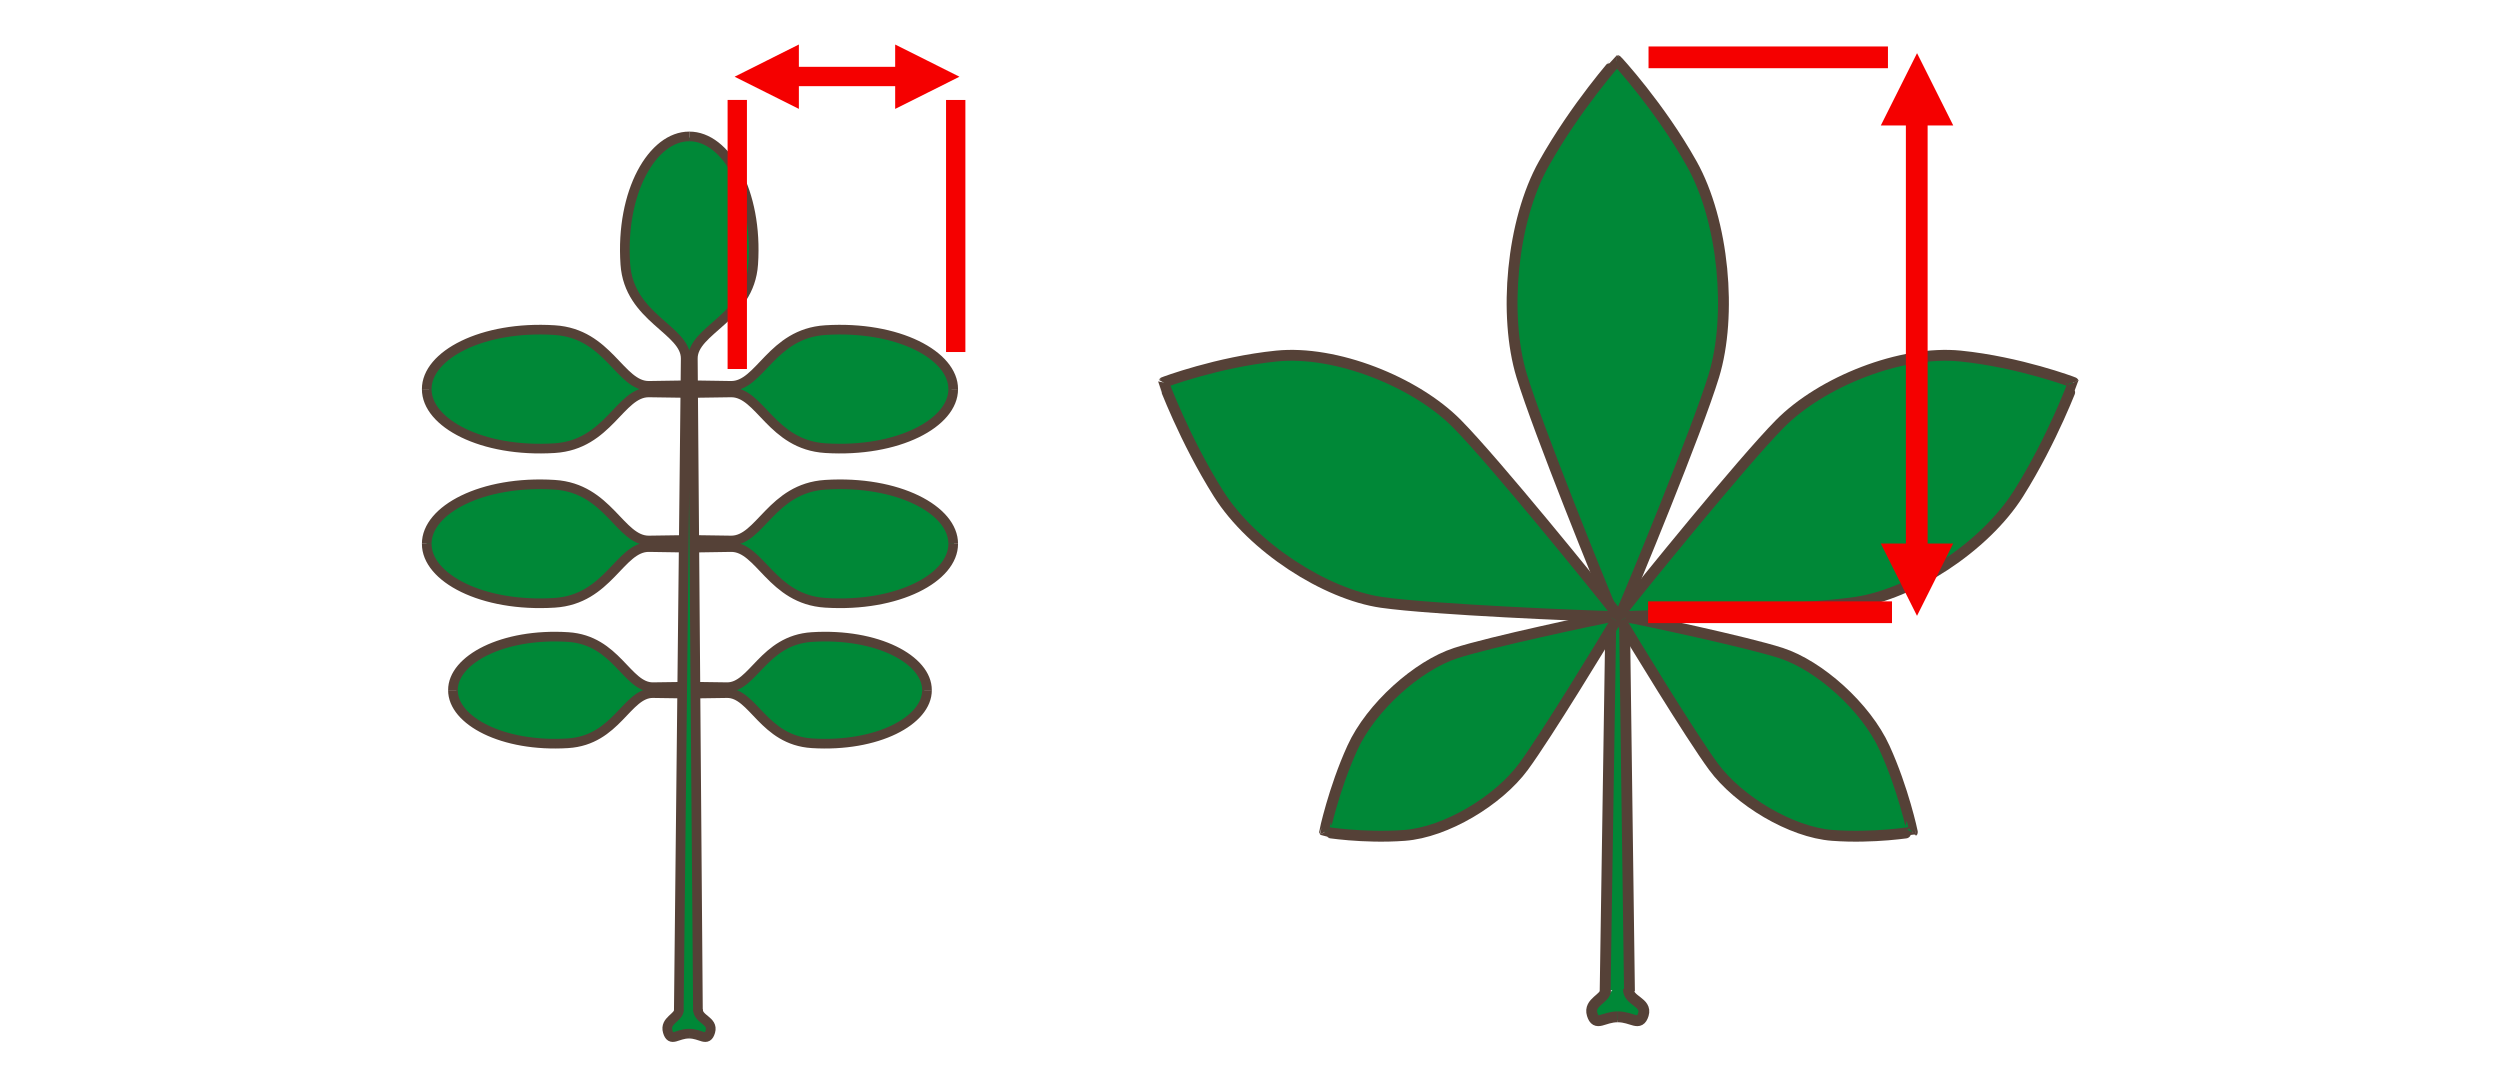 <?xml version="1.0" encoding="utf-8"?>
<!-- Generator: Adobe Illustrator 15.0.0, SVG Export Plug-In . SVG Version: 6.00 Build 0)  -->
<!DOCTYPE svg PUBLIC "-//W3C//DTD SVG 1.1//EN" "http://www.w3.org/Graphics/SVG/1.1/DTD/svg11.dtd">
<svg version="1.1" xmlns="http://www.w3.org/2000/svg" xmlns:xlink="http://www.w3.org/1999/xlink" x="0px" y="0px" width="300px"
	 height="130px" viewBox="0 0 300 130" enable-background="new 0 0 300 130" xml:space="preserve">
<g id="Ebene_2">
</g>
<g id="Rand">
	<rect fill="none" width="300" height="130"/>
	<g>
		<g id="E0006z-2">
			<path fill-rule="evenodd" clip-rule="evenodd" fill="#008837" d="M193.68,118.524c0,0.376-4.171,3.787-1.897,3.787
				c2.274,0,2.274,0.378,4.171,0c1.894-0.378,0.378-1.896,0.378-1.896l-1.516-4.166C194.815,116.249,193.68,118.142,193.68,118.524
				L193.68,118.524z"/>
			<polygon fill-rule="evenodd" clip-rule="evenodd" fill="#008837" points="194.078,118.982 195.513,118.829 194.954,75.251 
				195.437,74.177 195.027,73.049 194.312,72.587 193.715,72.623 193.176,73.049 192.821,74.073 193.284,75.278 192.639,118.672 
				194.078,118.982 			"/>
			
				<polyline fill-rule="evenodd" clip-rule="evenodd" fill="none" stroke="#554137" stroke-width="1.304" stroke-miterlimit="2.414" points="
				194.954,75.246 195.437,74.173 195.027,73.049 194.312,72.587 193.715,72.623 193.176,73.049 192.821,74.073 193.284,75.278 
				192.617,118.995 			"/>
			
				<line fill="none" stroke="#554137" stroke-width="1.304" stroke-miterlimit="2.414" x1="195.535" y1="118.965" x2="194.954" y2="75.246"/>
			<g>
				<path fill-rule="evenodd" clip-rule="evenodd" fill="#008837" d="M193.999,73.871c0,0-0.29,0.086-0.418-0.21
					c-1.349-3.178-8.961-21.953-10.975-28.555c-2.206-7.222-1.216-18.567,2.646-25.448c3.86-6.875,8.768-12.39,8.781-12.39
					c0.019,0,5.12,5.514,8.979,12.39c3.86,6.881,4.854,18.227,2.651,25.448c-2.018,6.602-9.779,25.374-11.159,28.55
					C194.381,73.957,193.999,73.871,193.999,73.871L193.999,73.871z"/>
				
					<path fill-rule="evenodd" clip-rule="evenodd" fill="none" stroke="#554137" stroke-width="1.304" stroke-miterlimit="2.414" d="
					M194.506,73.661c-0.125,0.292-0.507,0.21-0.507,0.21s-0.29,0.086-0.418-0.21c-1.349-3.178-8.961-21.958-10.975-28.555
					c-2.206-7.222-1.216-18.567,2.646-25.448c3.86-6.875,8.768-12.39,8.781-12.39"/>
				
					<path fill-rule="evenodd" clip-rule="evenodd" fill="none" stroke="#554137" stroke-width="1.304" stroke-miterlimit="2.414" d="
					M194.034,7.268c0.019,0,5.12,5.514,8.979,12.39c3.86,6.881,4.854,18.227,2.647,25.448c-2.014,6.597-9.775,25.374-11.155,28.555"
					/>
			</g>
			<g>
				<path fill-rule="evenodd" clip-rule="evenodd" fill="#008837" d="M194.684,73.719c0,0,0.162,0.261,0.452,0.256
					c3.106-0.071,21.356-0.812,27.5-1.688c6.718-0.963,15.525-6.616,19.584-13.065c4.058-6.453,6.605-13.306,6.597-13.324
					c-0.004-0.014-6.479-2.454-13.571-3.173c-7.091-0.719-16.682,3.087-21.67,8.148c-4.557,4.619-16.768,19.706-18.804,22.308
					C194.583,73.427,194.684,73.719,194.684,73.719L194.684,73.719z"/>
				
					<path fill-rule="evenodd" clip-rule="evenodd" fill="none" stroke="#554137" stroke-width="1.304" stroke-miterlimit="2.414" d="
					M248.816,45.897c-0.004-0.014-6.479-2.454-13.571-3.173c-7.091-0.719-16.682,3.087-21.67,8.148
					c-4.557,4.619-16.768,19.706-18.804,22.308c-0.188,0.247-0.088,0.539-0.088,0.539s0.162,0.261,0.452,0.256"/>
				
					<path fill-rule="evenodd" clip-rule="evenodd" fill="none" stroke="#554137" stroke-width="1.304" stroke-miterlimit="2.414" d="
					M195.136,73.975c3.106-0.071,21.356-0.812,27.495-1.688c6.723-0.963,15.53-6.616,19.589-13.065
					c4.058-6.453,6.605-13.306,6.597-13.324"/>
			</g>
			<g>
				<path fill-rule="evenodd" clip-rule="evenodd" fill="#008837" d="M193.746,73.719c0,0-0.16,0.261-0.45,0.256
					c-3.108-0.071-21.354-0.812-27.497-1.688c-6.718-0.963-15.532-6.616-19.589-13.065c-4.059-6.453-6.602-13.306-6.598-13.324
					c0.01-0.014,6.485-2.454,13.578-3.173c7.091-0.719,16.681,3.087,21.667,8.148c4.56,4.619,16.767,19.706,18.801,22.308
					C193.851,73.427,193.746,73.719,193.746,73.719L193.746,73.719z"/>
				
					<path fill-rule="evenodd" clip-rule="evenodd" fill="none" stroke="#554137" stroke-width="1.304" stroke-miterlimit="2.414" d="
					M139.612,45.897c0.008-0.014,6.485-2.454,13.578-3.173c7.091-0.719,16.681,3.087,21.667,8.148
					c4.56,4.619,16.767,19.706,18.803,22.308c0.191,0.247,0.087,0.539,0.087,0.539s-0.16,0.261-0.45,0.256"/>
				
					<path fill-rule="evenodd" clip-rule="evenodd" fill="none" stroke="#554137" stroke-width="1.304" stroke-miterlimit="2.414" d="
					M193.296,73.975c-3.105-0.071-21.354-0.812-27.497-1.688c-6.718-0.963-15.53-6.616-19.589-13.065
					c-4.059-6.453-6.602-13.306-6.598-13.324"/>
			</g>
			<g>
				<path fill-rule="evenodd" clip-rule="evenodd" fill="#008837" d="M194.484,74.093c0,0-0.09,0.179,0.02,0.367
					c1.191,2.027,8.354,13.797,11.104,17.531c3.011,4.09,9.308,7.883,14.277,8.256c4.966,0.372,9.591-0.396,9.595-0.405
					c0.009-0.014-1.083-5.154-3.325-10.084c-2.247-4.935-7.847-9.899-12.408-11.384c-4.176-1.356-16.799-4.021-18.952-4.435
					C194.592,73.899,194.484,74.093,194.484,74.093L194.484,74.093z"/>
				
					<path fill-rule="evenodd" clip-rule="evenodd" fill="none" stroke="#554137" stroke-width="1.304" stroke-miterlimit="2.414" d="
					M194.504,74.46c1.188,2.027,8.357,13.797,11.104,17.531c3.011,4.09,9.308,7.883,14.277,8.256
					c4.966,0.372,9.591-0.396,9.595-0.405"/>
				
					<path fill-rule="evenodd" clip-rule="evenodd" fill="none" stroke="#554137" stroke-width="1.304" stroke-miterlimit="2.414" d="
					M229.479,99.842c0.009-0.009-1.083-5.154-3.33-10.084c-2.242-4.935-7.842-9.899-12.403-11.384
					c-4.176-1.356-16.799-4.021-18.952-4.435c-0.202-0.04-0.31,0.153-0.31,0.153s-0.09,0.179,0.02,0.367"/>
			</g>
			<g>
				<path fill-rule="evenodd" clip-rule="evenodd" fill="#008837" d="M193.949,74.093c0,0,0.089,0.179-0.023,0.367
					c-1.19,2.027-8.353,13.797-11.104,17.531c-3.006,4.09-9.307,7.883-14.275,8.256c-4.968,0.372-9.592-0.396-9.597-0.405
					c-0.005-0.014,1.088-5.154,3.33-10.084c2.242-4.935,7.843-9.899,12.408-11.384c4.17-1.356,16.798-4.021,18.948-4.435
					C193.836,73.899,193.949,74.093,193.949,74.093L193.949,74.093z"/>
				
					<path fill-rule="evenodd" clip-rule="evenodd" fill="none" stroke="#554137" stroke-width="1.304" stroke-miterlimit="2.414" d="
					M193.926,74.46c-1.19,2.027-8.353,13.797-11.104,17.531c-3.006,4.09-9.307,7.883-14.273,8.256
					c-4.97,0.372-9.594-0.396-9.599-0.405"/>
				
					<path fill-rule="evenodd" clip-rule="evenodd" fill="none" stroke="#554137" stroke-width="1.304" stroke-miterlimit="2.414" d="
					M158.95,99.842c-0.005-0.009,1.088-5.154,3.33-10.084c2.242-4.935,7.845-9.899,12.408-11.384
					c4.17-1.356,16.795-4.021,18.948-4.435c0.199-0.04,0.312,0.153,0.312,0.153s0.089,0.179-0.023,0.367"/>
			</g>
			
				<path fill-rule="evenodd" clip-rule="evenodd" fill="none" stroke="#554137" stroke-width="1.304" stroke-miterlimit="2.414" d="
				M192.672,118.825c0,1.033-2.071,1.411-1.605,2.911c0.466,1.501,1.301,0.283,3.066,0.283"/>
			
				<path fill-rule="evenodd" clip-rule="evenodd" fill="none" stroke="#554137" stroke-width="1.304" stroke-miterlimit="2.414" d="
				M195.416,118.694c-0.06,1.424,2.251,1.542,1.787,3.042c-0.467,1.501-1.304,0.283-3.07,0.283"/>
			
				<line fill-rule="evenodd" clip-rule="evenodd" fill="#F50000" stroke="#F50000" stroke-width="2.609" stroke-miterlimit="2.414" x1="230.01" y1="67.396" x2="230.01" y2="12.216"/>
			
				<line fill="none" stroke="#F50000" stroke-width="2.609" stroke-miterlimit="2.414" x1="197.771" y1="73.468" x2="227.039" y2="73.468"/>
			<polygon fill-rule="evenodd" clip-rule="evenodd" fill="#F50000" points="230.045,6.378 232.217,10.715 234.387,15.052 
				230.045,15.052 225.699,15.052 227.871,10.715 230.045,6.378 			"/>
			<polygon fill-rule="evenodd" clip-rule="evenodd" fill="#F50000" points="230.041,73.899 232.212,69.562 234.382,65.221 
				230.041,65.221 225.695,65.221 227.866,69.562 230.041,73.899 			"/>
			
				<line fill-rule="evenodd" clip-rule="evenodd" fill="#F50000" stroke="#F50000" stroke-width="2.609" stroke-miterlimit="2.414" x1="197.824" y1="6.881" x2="226.554" y2="6.881"/>
		</g>
		<g id="E0006z-1">
			<path fill-rule="evenodd" clip-rule="evenodd" fill="#008837" d="M82.363,48.524L81.3,121.309c0,0-2.126,2.434-1.063,3.041
				s1.974-0.152,2.887,0c0.911,0.151,1.672,0.759,1.824-0.304c0.152-1.063-0.151-1.215-0.609-1.979
				c-0.455-0.759-0.607-1.519-0.607-2.885c0-1.367-0.456-72.784-0.456-72.784S82.515,48.676,82.363,48.524L82.363,48.524z"/>
			<path fill-rule="evenodd" clip-rule="evenodd" fill="#008837" d="M88.481,46.806c0,0,1.796,1.299,3.192,2.793
				c1.396,1.498,3.193,3.492,6.185,3.892c2.993,0.4,4.888,0.4,8.28-0.499c3.391-0.899,6.682-2.294,7.48-3.892
				c0.798-1.595,0.897-4.288-0.499-5.586c-1.396-1.295-3.791-2.79-7.381-3.389c-3.592-0.6-7.48-0.7-9.079-0.1
				c-1.595,0.6-3.39,1.794-4.288,2.793c-0.898,0.995-1.398,1.594-2.394,2.394c-0.999,0.799-2.396,1.294-2.396,1.294L88.481,46.806
				L88.481,46.806z"/>
			<path fill-rule="evenodd" clip-rule="evenodd" fill="#008837" d="M77.202,46.906c0,0-1.796,1.298-3.19,2.793
				c-1.399,1.499-3.193,3.492-6.186,3.893c-2.993,0.399-4.887,0.399-8.28-0.5s-6.684-2.293-7.48-3.892
				c-0.799-1.594-0.899-4.288,0.5-5.586c1.395-1.294,3.788-2.789,7.38-3.389c3.591-0.599,7.48-0.699,9.077-0.1
				c1.596,0.599,3.391,1.794,4.29,2.793c0.897,0.995,1.397,1.594,2.394,2.394c0.999,0.799,2.394,1.295,2.394,1.295L77.202,46.906
				L77.202,46.906z"/>
			<path fill-rule="evenodd" clip-rule="evenodd" fill="#008837" d="M88.781,65.304c0,0,1.796,1.295,3.192,2.793
				c1.396,1.495,3.192,3.489,6.185,3.889s4.888,0.399,8.28-0.5c3.391-0.895,6.682-2.293,7.48-3.888
				c0.798-1.599,0.897-4.292-0.5-5.587c-1.395-1.299-3.79-2.793-7.38-3.393c-3.592-0.6-7.48-0.699-9.079-0.1
				c-1.595,0.6-3.39,1.798-4.288,2.793c-0.899,0.999-1.398,1.599-2.394,2.394c-0.999,0.8-2.396,1.299-2.396,1.299L88.781,65.304
				L88.781,65.304z"/>
			<path fill-rule="evenodd" clip-rule="evenodd" fill="#008837" d="M76.902,65.403c0,0-1.796,1.295-3.191,2.794
				c-1.399,1.494-3.193,3.488-6.186,3.888s-4.887,0.399-8.28-0.499c-3.393-0.896-6.683-2.294-7.48-3.889
				c-0.799-1.599-0.899-4.292,0.5-5.586c1.395-1.299,3.788-2.794,7.38-3.393c3.591-0.6,7.481-0.7,9.077-0.101
				c1.597,0.6,3.391,1.799,4.29,2.794c0.897,0.999,1.396,1.598,2.394,2.394c0.999,0.799,2.394,1.298,2.394,1.298L76.902,65.403
				L76.902,65.403z"/>
			<path fill-rule="evenodd" clip-rule="evenodd" fill="#008837" d="M88.275,82.927c0,0,1.58,1.154,2.812,2.485
				c1.23,1.334,2.812,3.108,5.45,3.464c2.636,0.356,4.306,0.356,7.293-0.443c2.989-0.799,5.887-2.042,6.59-3.465
				c0.704-1.422,0.79-3.819-0.439-4.971c-1.229-1.154-3.338-2.485-6.502-3.021c-3.163-0.532-6.59-0.62-7.996-0.088
				c-1.407,0.535-2.989,1.598-3.78,2.485c-0.789,0.887-1.231,1.423-2.108,2.13c-0.879,0.715-2.109,1.154-2.109,1.154L88.275,82.927
				L88.275,82.927z"/>
			<path fill-rule="evenodd" clip-rule="evenodd" fill="#008837" d="M77.408,83.026c0,0-1.583,1.154-2.812,2.485
				c-1.23,1.335-2.813,3.109-5.448,3.465c-2.638,0.355-4.308,0.355-7.295-0.443c-2.987-0.8-5.888-2.042-6.591-3.465
				c-0.704-1.423-0.792-3.82,0.439-4.972c1.231-1.154,3.341-2.485,6.503-3.021c3.163-0.531,6.592-0.619,7.998-0.088
				c1.407,0.535,2.987,1.599,3.778,2.485c0.789,0.887,1.229,1.423,2.108,2.13c0.879,0.711,2.11,1.155,2.11,1.155L77.408,83.026
				L77.408,83.026z"/>
			<path fill-rule="evenodd" clip-rule="evenodd" fill="#008837" d="M79.404,17.778c-0.897,0.797-3.69,4.39-4.09,8.38
				c-0.4,3.99-0.2,6.883,0.699,8.578c0.897,1.697,2.094,3.194,3.59,4.391c1.497,1.195,2.096,1.894,2.394,2.493
				c0.3,0.6,0.697,1.595,0.697,1.595s0.699-2.294,1.996-3.289c1.297-0.999,3.191-2.196,4.19-3.593
				c0.997-1.396,1.794-4.688,1.694-6.683c-0.098-1.994-1.195-7.481-2.094-8.978c-0.897-1.496-2.693-3.69-4.288-4.09
				C82.594,16.182,80.301,16.981,79.404,17.778L79.404,17.778z"/>
			
				<path fill-rule="evenodd" clip-rule="evenodd" fill="none" stroke="#554137" stroke-width="1.16" stroke-miterlimit="2.414" d="
				M114.384,46.694c0.02-4.044-6.611-7.626-15.33-7.081c-6.485,0.404-7.856,6.741-11.348,6.689
				c-1.419-0.024-4.402-0.068-4.402-0.068"/>
			
				<path fill-rule="evenodd" clip-rule="evenodd" fill="none" stroke="#554137" stroke-width="1.16" stroke-miterlimit="2.414" d="
				M51.209,46.694c-0.02-4.044,6.609-7.626,15.331-7.081c6.483,0.404,7.854,6.741,11.347,6.689c1.418-0.024,4.403-0.068,4.403-0.068
				"/>
			
				<path fill-rule="evenodd" clip-rule="evenodd" fill="none" stroke="#554137" stroke-width="1.16" stroke-miterlimit="2.414" d="
				M114.384,65.256c0.02-4.048-6.611-7.633-15.33-7.085c-6.485,0.407-7.856,6.741-11.348,6.689
				c-1.419-0.021-4.402-0.064-4.402-0.064"/>
			
				<path fill-rule="evenodd" clip-rule="evenodd" fill="none" stroke="#554137" stroke-width="1.16" stroke-miterlimit="2.414" d="
				M51.209,65.256c-0.02-4.048,6.609-7.633,15.331-7.085c6.483,0.407,7.854,6.741,11.347,6.689c1.418-0.021,4.403-0.064,4.403-0.064
				"/>
			
				<path fill-rule="evenodd" clip-rule="evenodd" fill="none" stroke="#554137" stroke-width="1.16" stroke-miterlimit="2.414" d="
				M111.237,82.818c0.021-3.641-5.95-6.865-13.795-6.374c-5.835,0.364-7.069,6.066-10.213,6.019
				c-1.277-0.021-3.962-0.056-3.962-0.056"/>
			
				<path fill-rule="evenodd" clip-rule="evenodd" fill="none" stroke="#554137" stroke-width="1.16" stroke-miterlimit="2.414" d="
				M54.354,82.818c-0.018-3.641,5.95-6.865,13.798-6.374c5.836,0.364,7.069,6.066,10.214,6.019c1.275-0.021,3.96-0.056,3.96-0.056"
				/>
			
				<path fill-rule="evenodd" clip-rule="evenodd" fill="none" stroke="#554137" stroke-width="1.16" stroke-miterlimit="2.414" d="
				M114.384,46.694c0.02,4.048-6.611,7.628-15.33,7.085c-6.485-0.407-7.856-6.741-11.348-6.689c-1.419,0.02-4.402,0.064-4.402,0.064
				"/>
			
				<path fill-rule="evenodd" clip-rule="evenodd" fill="none" stroke="#554137" stroke-width="1.16" stroke-miterlimit="2.414" d="
				M51.209,46.694c-0.02,4.048,6.609,7.628,15.331,7.085c6.483-0.407,7.854-6.741,11.347-6.689c1.418,0.02,4.403,0.064,4.403,0.064"
				/>
			
				<path fill-rule="evenodd" clip-rule="evenodd" fill="none" stroke="#554137" stroke-width="1.16" stroke-miterlimit="2.414" d="
				M114.384,65.256c0.02,4.044-6.611,7.628-15.33,7.081c-6.485-0.403-7.856-6.741-11.348-6.689
				c-1.419,0.024-4.402,0.068-4.402,0.068"/>
			
				<path fill-rule="evenodd" clip-rule="evenodd" fill="none" stroke="#554137" stroke-width="1.16" stroke-miterlimit="2.414" d="
				M51.209,65.256c-0.02,4.044,6.609,7.628,15.331,7.081c6.483-0.403,7.854-6.741,11.347-6.689c1.418,0.024,4.403,0.068,4.403,0.068
				"/>
			
				<path fill-rule="evenodd" clip-rule="evenodd" fill="none" stroke="#554137" stroke-width="1.16" stroke-miterlimit="2.414" d="
				M111.237,82.818c0.021,3.641-5.95,6.865-13.795,6.374c-5.835-0.364-7.069-6.066-10.213-6.019
				c-1.277,0.021-3.962,0.057-3.962,0.057"/>
			
				<path fill-rule="evenodd" clip-rule="evenodd" fill="none" stroke="#554137" stroke-width="1.16" stroke-miterlimit="2.414" d="
				M54.354,82.818c-0.018,3.641,5.95,6.865,13.798,6.374c5.836-0.364,7.069-6.066,10.214-6.019c1.275,0.021,3.96,0.057,3.96,0.057"
				/>
			
				<path fill-rule="evenodd" clip-rule="evenodd" fill="none" stroke="#554137" stroke-width="1.16" stroke-miterlimit="2.414" d="
				M82.712,16.372c-4.382-0.02-8.264,6.611-7.672,15.331c0.439,6.486,7.301,7.855,7.245,11.348
				c-0.022,1.418-0.829,78.314-0.829,78.314"/>
			
				<path fill-rule="evenodd" clip-rule="evenodd" fill="none" stroke="#554137" stroke-width="1.16" stroke-miterlimit="2.414" d="
				M82.712,16.372c4.382-0.02,8.264,6.611,7.672,15.331c-0.439,6.486-7.3,7.855-7.244,11.348c0.022,1.418,0.613,78.314,0.613,78.314
				"/>
			
				<path fill-rule="evenodd" clip-rule="evenodd" fill="none" stroke="#554137" stroke-width="1.16" stroke-miterlimit="2.414" d="
				M81.468,121.196c0,0.919-1.729,1.255-1.341,2.59c0.388,1.334,1.085,0.251,2.56,0.251"/>
			
				<path fill-rule="evenodd" clip-rule="evenodd" fill="none" stroke="#554137" stroke-width="1.16" stroke-miterlimit="2.414" d="
				M83.753,121.08c-0.048,1.267,1.878,1.371,1.49,2.706c-0.388,1.334-1.087,0.251-2.559,0.251"/>
			
				<line fill-rule="evenodd" clip-rule="evenodd" fill="#F50000" stroke="#F50000" stroke-width="2.32" stroke-miterlimit="2.414" x1="93.125" y1="9.179" x2="109.94" y2="9.179"/>
			
				<line fill="none" stroke="#F50000" stroke-width="2.32" stroke-miterlimit="2.414" x1="88.472" y1="44.281" x2="88.472" y2="11.992"/>
			<polygon fill-rule="evenodd" clip-rule="evenodd" fill="#F50000" points="115.135,9.207 111.279,11.139 107.42,13.069 
				107.42,9.207 107.42,5.344 111.279,7.274 115.135,9.207 			"/>
			<polygon fill-rule="evenodd" clip-rule="evenodd" fill="#F50000" points="88.153,9.205 92.009,11.135 95.865,13.067 
				95.865,9.205 95.865,5.34 92.009,7.272 88.153,9.205 			"/>
			
				<line fill-rule="evenodd" clip-rule="evenodd" fill="#F50000" stroke="#F50000" stroke-width="2.32" stroke-miterlimit="2.414" x1="114.686" y1="42.243" x2="114.686" y2="11.996"/>
		</g>
	</g>
</g>
</svg>
